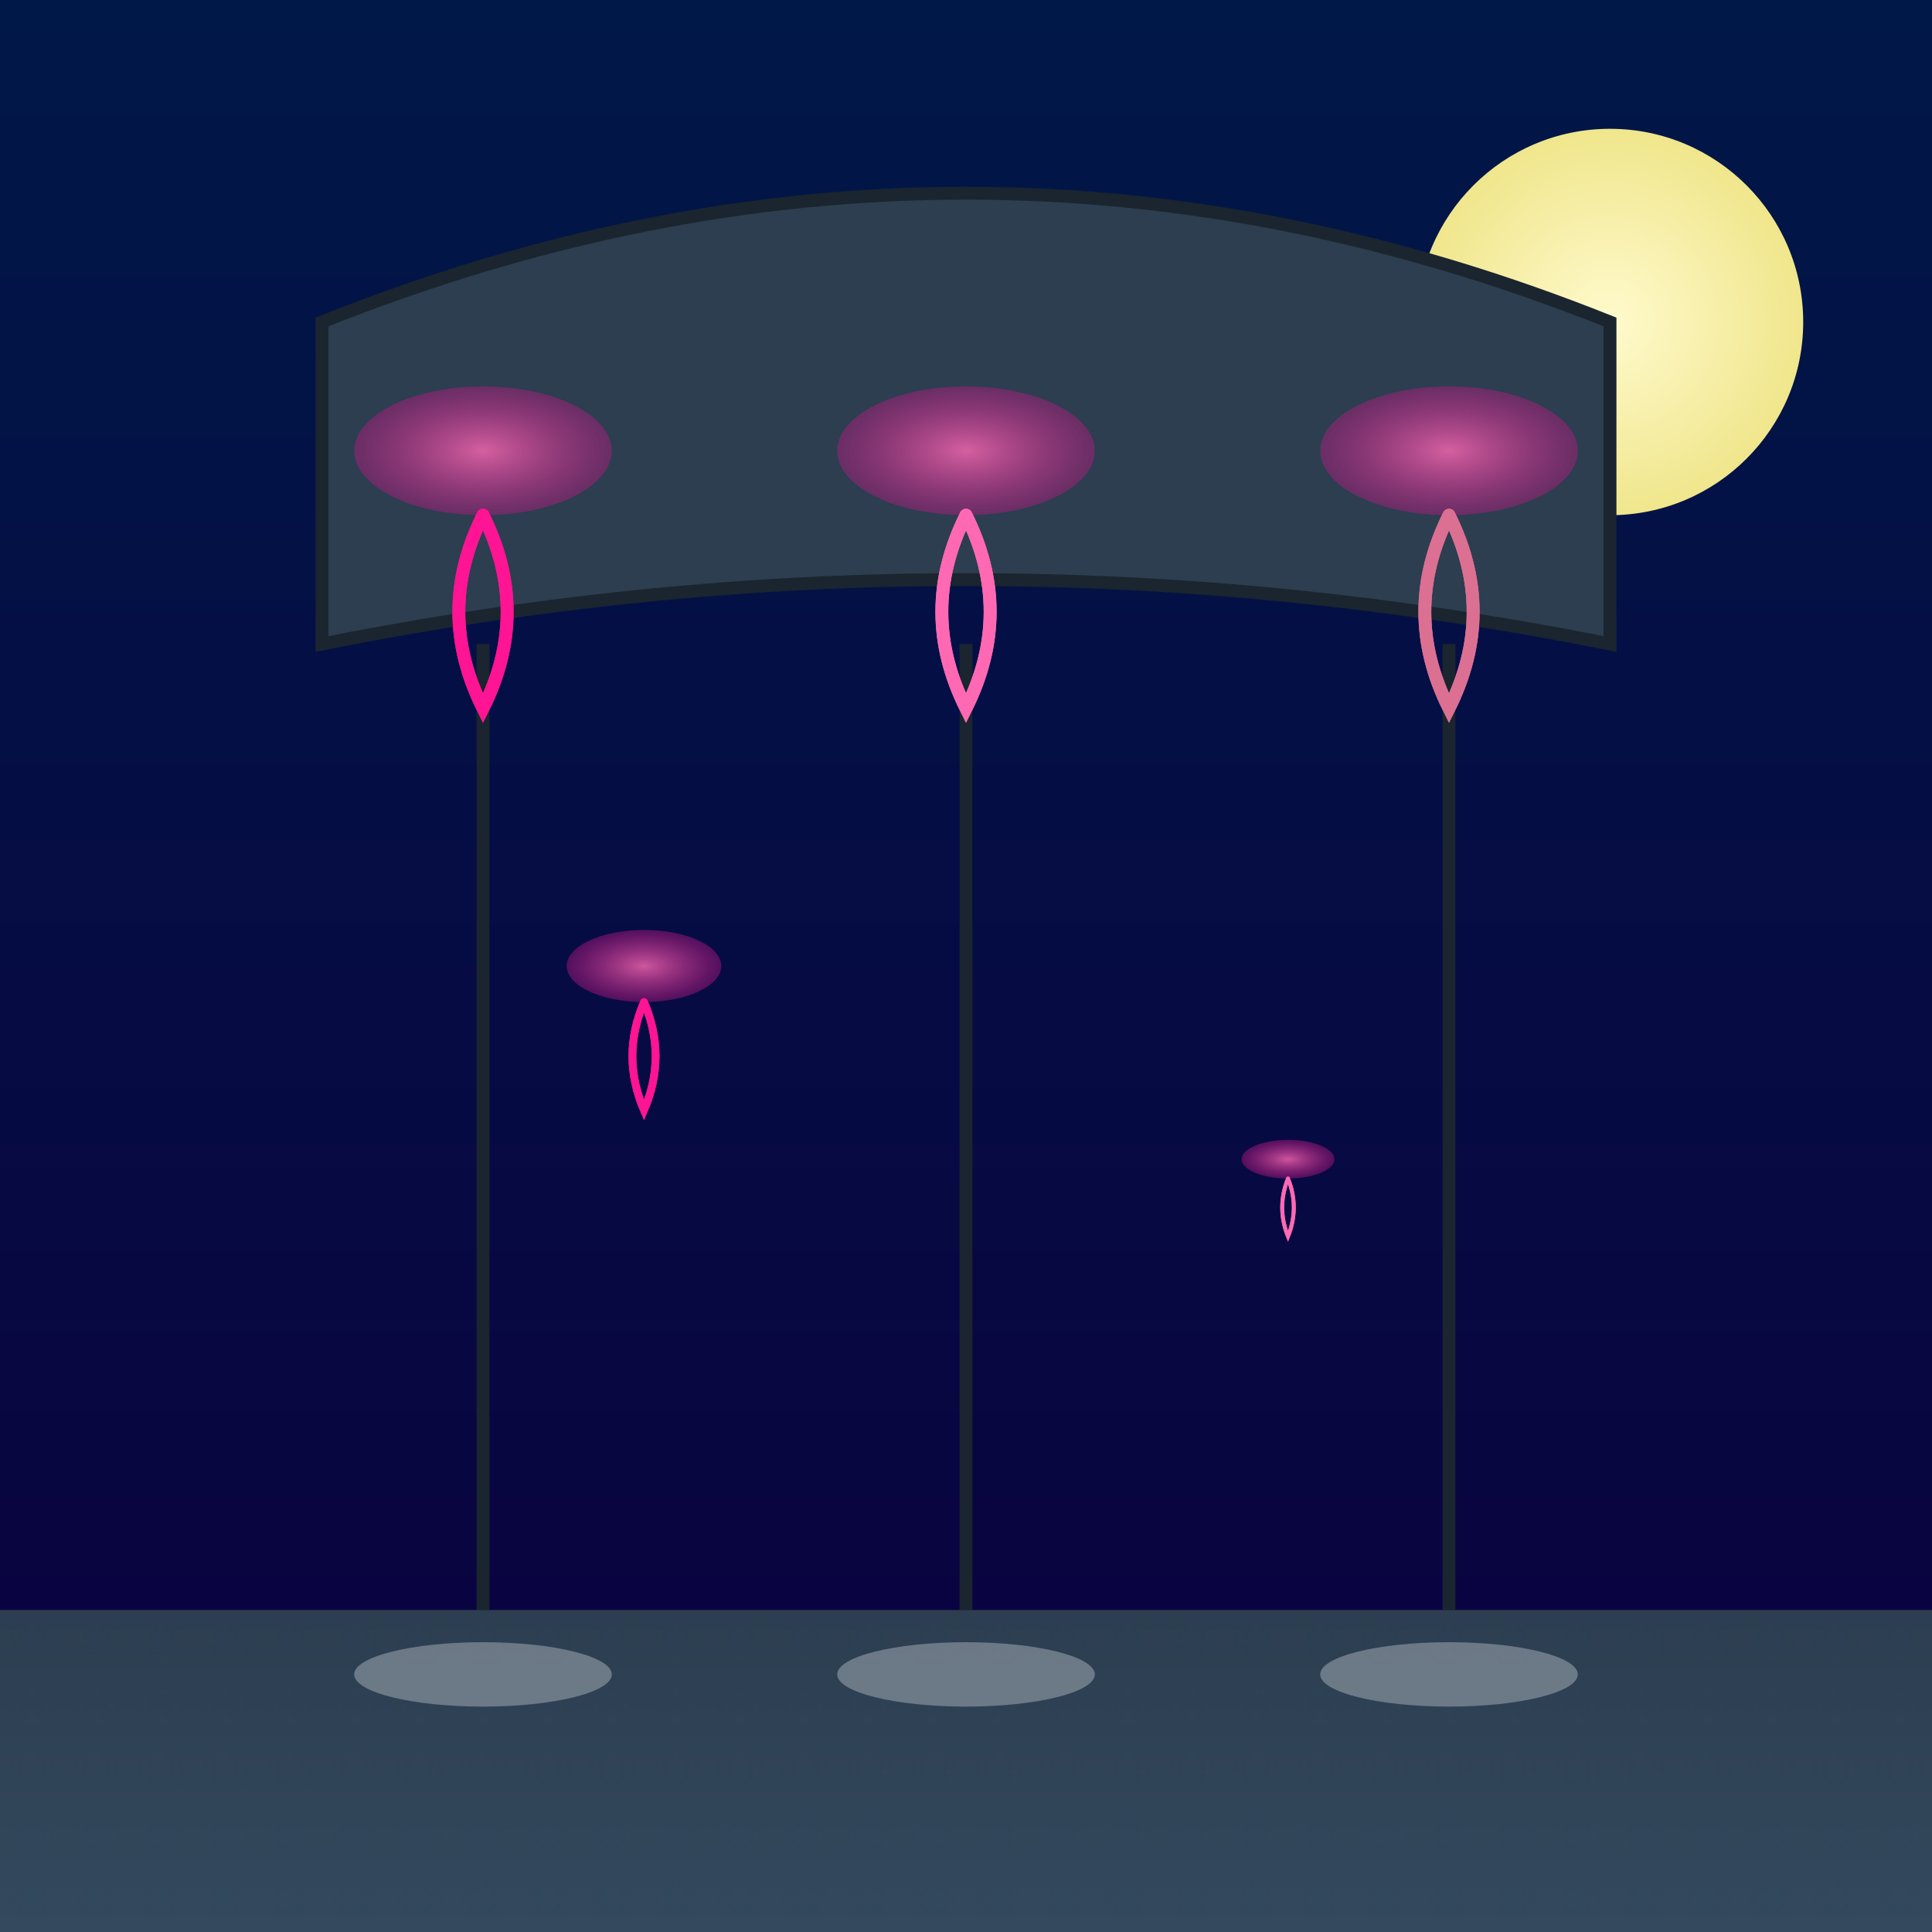 <svg viewBox="0 0 300 300" xmlns="http://www.w3.org/2000/svg">
  <defs>
    <radialGradient id="moonGradient" cx="0.5" cy="0.5" r="0.5">
      <stop offset="0%" stop-color="#fffacd"/>
      <stop offset="100%" stop-color="#f0e68c"/>
    </radialGradient>
    <linearGradient id="backgroundGradient" x1="0" y1="0" x2="0" y2="1">
      <stop offset="0%" stop-color="#001848"/>
      <stop offset="100%" stop-color="#0b003f"/>
    </linearGradient>
    <linearGradient id="floorGradient" x1="0" y1="0" x2="0" y2="1">
      <stop offset="0%" stop-color="#2c3e50" />
      <stop offset="100%" stop-color="#34495e" />
    </linearGradient>
    <radialGradient id="jellyGradient" cx="0.5" cy="0.5" r="0.5">
      <stop offset="0%" stop-color="#ff69b4" stop-opacity="0.8"/>
      <stop offset="100%" stop-color="#c71585" stop-opacity="0.4"/>
    </radialGradient>
    <filter id="glow" x="-50%" y="-50%" width="200%" height="200%">
      <feGaussianBlur stdDeviation="3.5" result="coloredBlur"/>
      <feMerge>
        <feMergeNode in="coloredBlur"/>
        <feMergeNode in="SourceGraphic"/>
      </feMerge>
    </filter>
    <pattern id="floorPattern" patternUnits="userSpaceOnUse" width="10" height="10">
      <circle cx="5" cy="5" r="3" fill="#34495e" opacity="0.3"/>
    </pattern>
  </defs>
  
  <!-- Background -->
  <rect width="300" height="300" fill="url(#backgroundGradient)"/>
  
  <!-- Moon -->
  <circle cx="250" cy="50" r="30" fill="url(#moonGradient)" filter="url(#glow)"/>
  
  <!-- Ballroom Structure -->
  <g>
    <!-- Ceilings -->
    <path d="M50,50 Q150,10 250,50 L250,100 Q150,80 50,100 Z" fill="#2c3e50" stroke="#1a252f" stroke-width="2"/>
    <!-- Pillars -->
    <g stroke="#1a252f" stroke-width="2">
      <line x1="75" y1="100" x2="75" y2="250" />
      <line x1="150" y1="100" x2="150" y2="250" />
      <line x1="225" y1="100" x2="225" y2="250" />
    </g>
    <!-- Floor -->
    <rect y="250" width="300" height="50" fill="url(#floorGradient)" />
    <rect y="250" width="300" height="50" fill="url(#floorPattern)" opacity="0.3"/>
  </g>
  
  <!-- Jellyfish Chandeliers -->
  <g filter="url(#glow)">
    <g transform="translate(75,70)">
      <ellipse cx="0" cy="0" rx="20" ry="10" fill="url(#jellyGradient)" />
      <path d="M0,10 C-5,20 -5,30 0,40 C5,30 5,20 0,10" fill="none" stroke="#ff1493" stroke-width="2" stroke-linecap="round"/>
      <path d="M0,10 C5,20 5,30 0,40 C-5,30 -5,20 0,10" fill="none" stroke="#ff1493" stroke-width="2" stroke-linecap="round"/>
    </g>
    <g transform="translate(150,70)">
      <ellipse cx="0" cy="0" rx="20" ry="10" fill="url(#jellyGradient)" />
      <path d="M0,10 C-5,20 -5,30 0,40 C5,30 5,20 0,10" fill="none" stroke="#ff69b4" stroke-width="2" stroke-linecap="round"/>
      <path d="M0,10 C5,20 5,30 0,40 C-5,30 -5,20 0,10" fill="none" stroke="#ff69b4" stroke-width="2" stroke-linecap="round"/>
    </g>
    <g transform="translate(225,70)">
      <ellipse cx="0" cy="0" rx="20" ry="10" fill="url(#jellyGradient)" />
      <path d="M0,10 C-5,20 -5,30 0,40 C5,30 5,20 0,10" fill="none" stroke="#db7093" stroke-width="2" stroke-linecap="round"/>
      <path d="M0,10 C5,20 5,30 0,40 C-5,30 -5,20 0,10" fill="none" stroke="#db7093" stroke-width="2" stroke-linecap="round"/>
    </g>
  </g>
  
  <!-- Additional Jellyfish Decorations -->
  <g filter="url(#glow)">
    <g transform="translate(100,150) scale(0.8)">
      <ellipse cx="0" cy="0" rx="15" ry="7" fill="url(#jellyGradient)" />
      <path d="M0,7 C-3,14 -3,21 0,28 C3,21 3,14 0,7" fill="none" stroke="#ff1493" stroke-width="1.5" stroke-linecap="round"/>
      <path d="M0,7 C3,14 3,21 0,28 C-3,21 -3,14 0,7" fill="none" stroke="#ff1493" stroke-width="1.5" stroke-linecap="round"/>
    </g>
    <g transform="translate(200,180) scale(0.6)">
      <ellipse cx="0" cy="0" rx="12" ry="5" fill="url(#jellyGradient)" />
      <path d="M0,5 C-2,10 -2,15 0,20 C2,15 2,10 0,5" fill="none" stroke="#ff69b4" stroke-width="1" stroke-linecap="round"/>
      <path d="M0,5 C2,10 2,15 0,20 C-2,15 -2,10 0,5" fill="none" stroke="#ff69b4" stroke-width="1" stroke-linecap="round"/>
    </g>
  </g>
  
  <!-- Reflections on Floor -->
  <g opacity="0.3">
    <ellipse cx="75" cy="260" rx="20" ry="5" fill="#ffffff" />
    <ellipse cx="150" cy="260" rx="20" ry="5" fill="#ffffff" />
    <ellipse cx="225" cy="260" rx="20" ry="5" fill="#ffffff" />
  </g>
</svg>